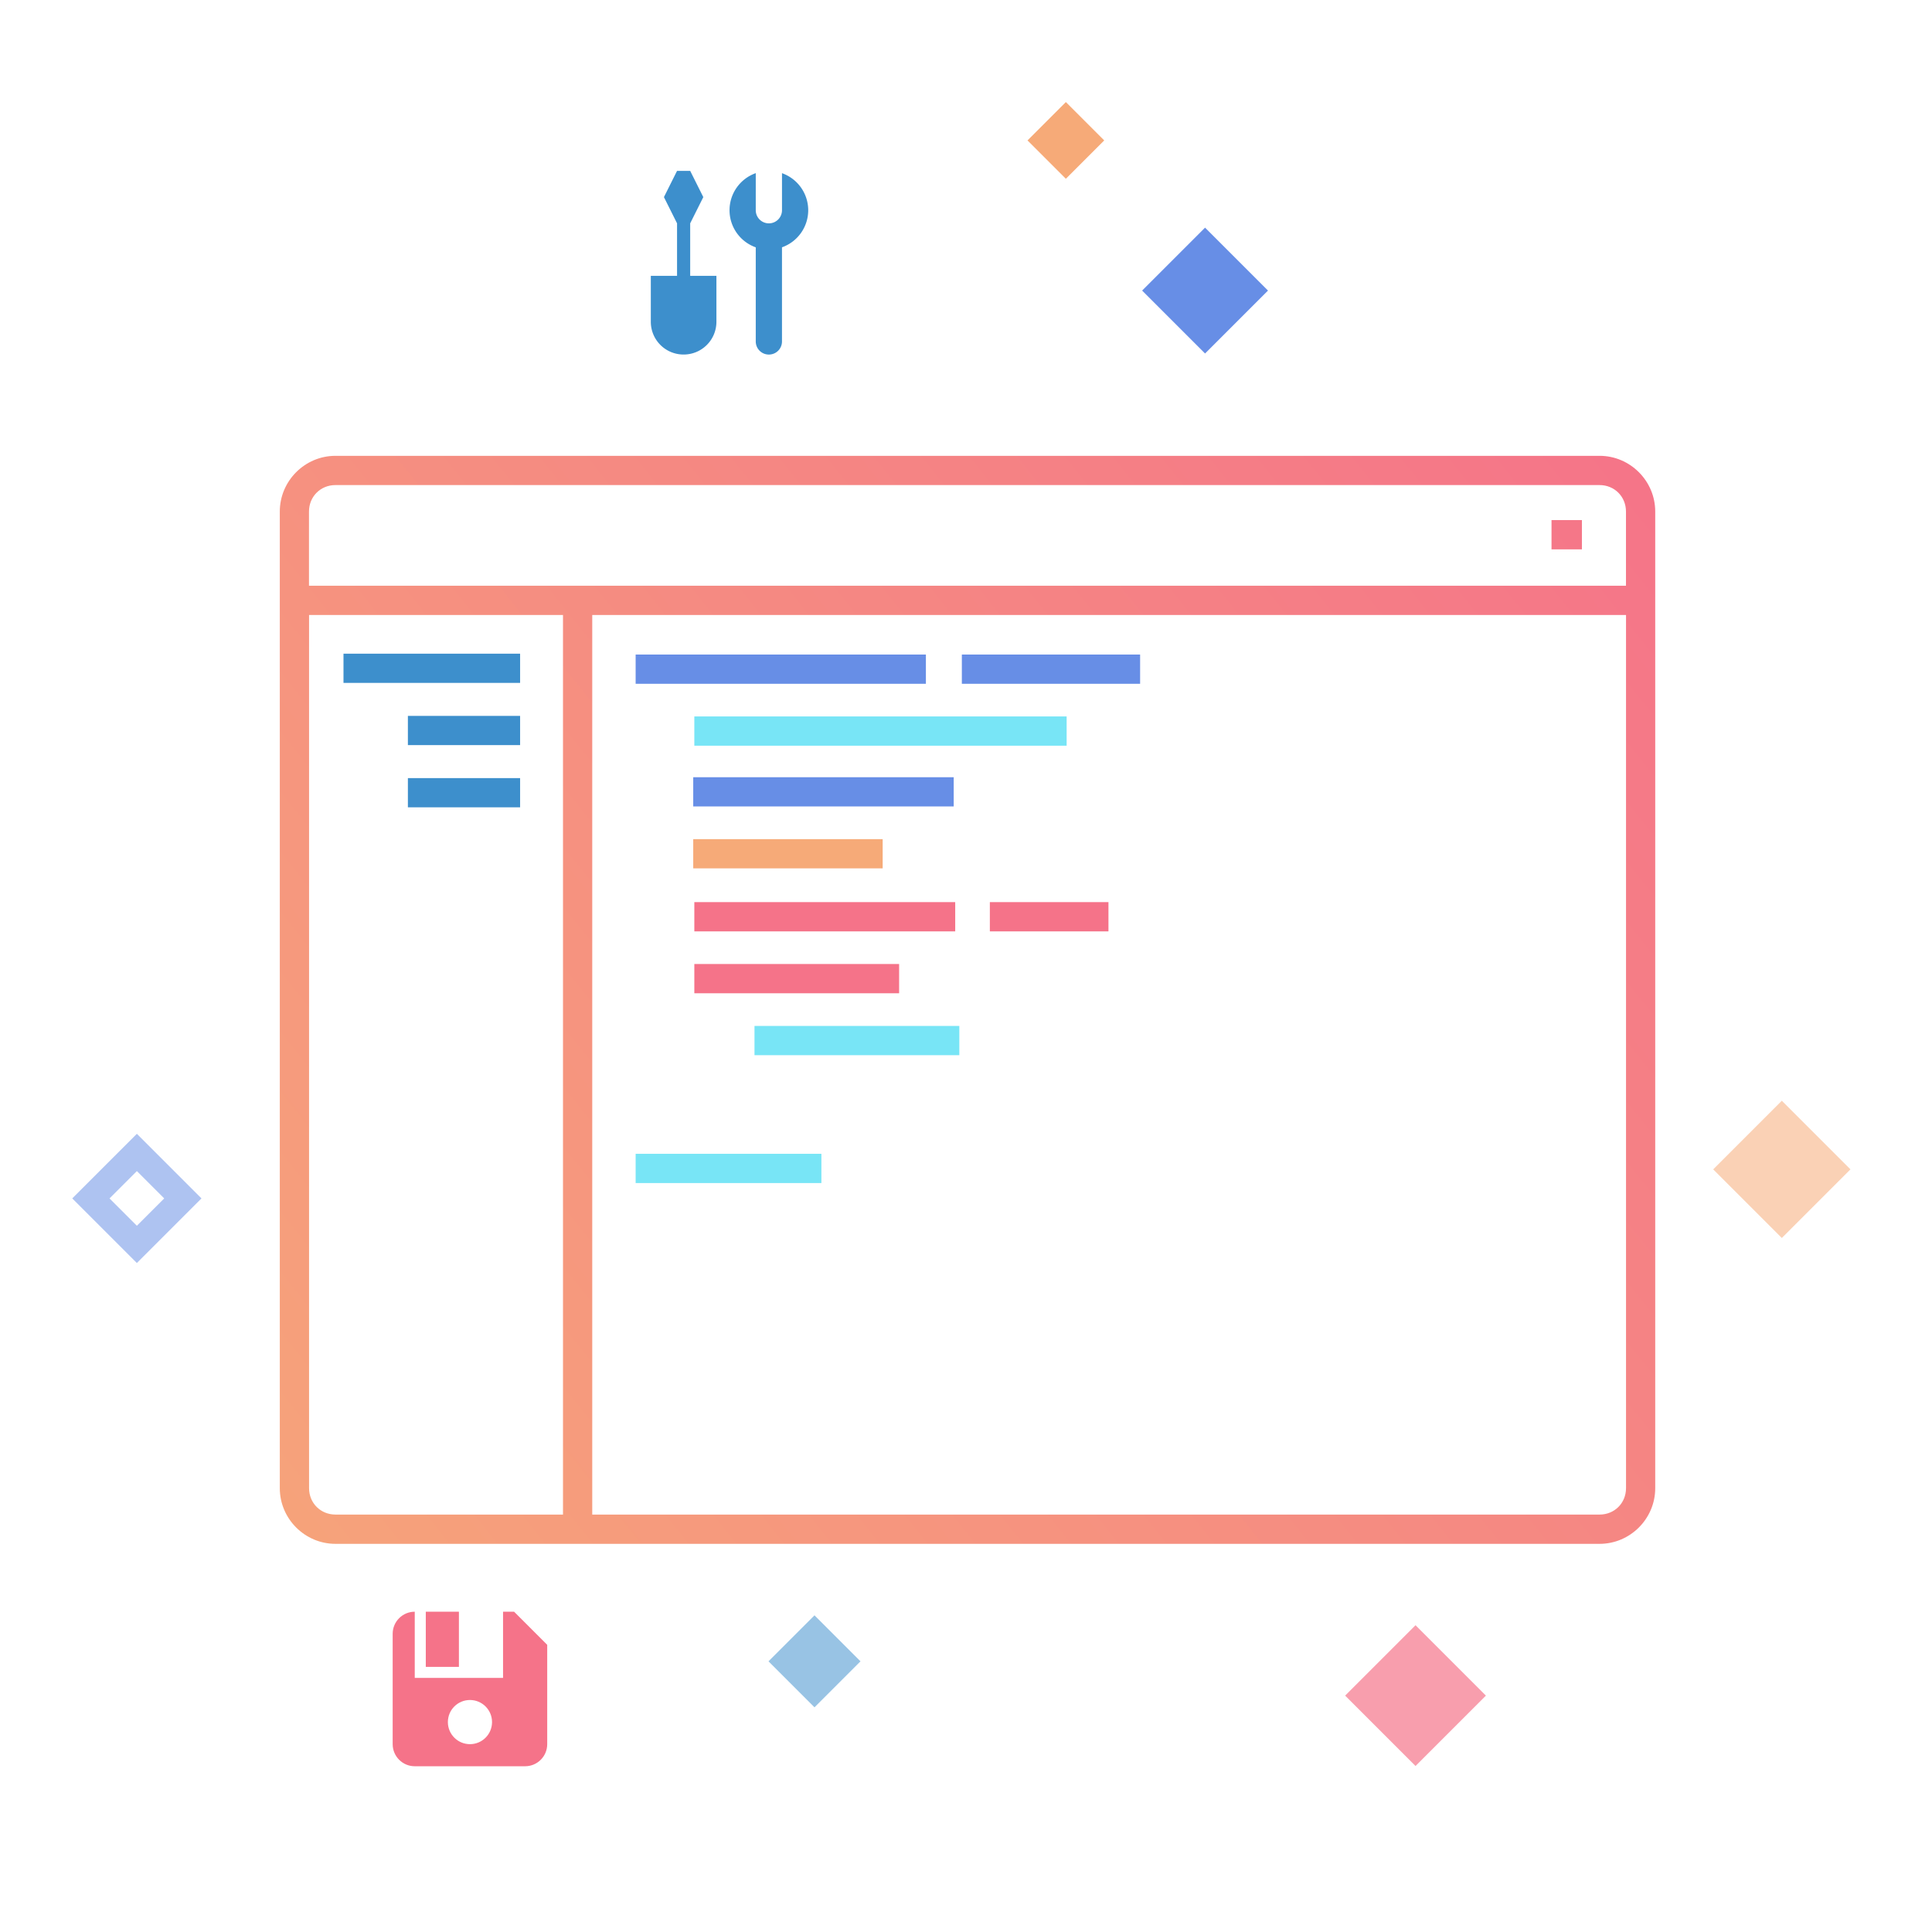 <?xml version="1.0" encoding="UTF-8"?>
<svg width="250" height="250" version="1.1" viewBox="0 0 66.146 66.146" xmlns="http://www.w3.org/2000/svg" xmlns:cc="http://creativecommons.org/ns#" xmlns:dc="http://purl.org/dc/elements/1.1/" xmlns:rdf="http://www.w3.org/1999/02/22-rdf-syntax-ns#" xmlns:xlink="http://www.w3.org/1999/xlink">
<defs>
<linearGradient id="a" x1="14.032" x2="221.75" y1="225.51" y2="60" gradientUnits="userSpaceOnUse">
<stop stop-color="#f6aa78" offset="0"/>
<stop stop-color="#f57389" offset="1"/>
</linearGradient>
</defs>
<g transform="translate(0 -230.85)">
<path transform="matrix(.265 0 0 .265 0 230.85)" d="m43.34 58.891c-3.952 0-7.191 3.245-7.191 7.197v126.18c0 3.952 3.239 7.191 7.191 7.191h163.32c3.952 0 7.189-3.239 7.189-7.191v-126.18c0-3.952-3.237-7.197-7.189-7.197h-163.32zm0 3.779h163.32c1.924 0 3.41 1.494 3.41 3.418v9.588h-170.15v-9.588c0-1.924 1.488-3.418 3.412-3.418zm157.11 4.525v3.779h3.928v-3.779h-3.928zm-160.52 12.262h32.807v116.22h-29.395c-1.924 0-3.412-1.486-3.412-3.41v-112.81zm36.586 0h133.56v112.81c0 1.924-1.486 3.41-3.41 3.41h-130.15v-116.22z" color="#000000" color-rendering="auto" dominant-baseline="auto" fill="url(#a)" image-rendering="auto" shape-rendering="auto" solid-color="#000000" style="font-feature-settings:normal;font-variant-alternates:normal;font-variant-caps:normal;font-variant-ligatures:normal;font-variant-numeric:normal;font-variant-position:normal;isolation:auto;mix-blend-mode:normal;shape-padding:0;text-decoration-color:#000000;text-decoration-line:none;text-decoration-style:solid;text-indent:0;text-orientation:mixed;text-transform:none;white-space:normal"/>
<path d="m11.76 253.23v1h6.047v-1z" color="#000000" color-rendering="auto" dominant-baseline="auto" fill="#3d8fcc" image-rendering="auto" shape-rendering="auto" solid-color="#000000" style="font-feature-settings:normal;font-variant-alternates:normal;font-variant-caps:normal;font-variant-ligatures:normal;font-variant-numeric:normal;font-variant-position:normal;isolation:auto;mix-blend-mode:normal;shape-padding:0;text-decoration-color:#000000;text-decoration-line:none;text-decoration-style:solid;text-indent:0;text-orientation:mixed;text-transform:none;white-space:normal"/>
<path d="m13.965 255.36v1h3.842v-1z" color="#000000" color-rendering="auto" dominant-baseline="auto" fill="#3d8fcc" image-rendering="auto" shape-rendering="auto" solid-color="#000000" style="font-feature-settings:normal;font-variant-alternates:normal;font-variant-caps:normal;font-variant-ligatures:normal;font-variant-numeric:normal;font-variant-position:normal;isolation:auto;mix-blend-mode:normal;shape-padding:0;text-decoration-color:#000000;text-decoration-line:none;text-decoration-style:solid;text-indent:0;text-orientation:mixed;text-transform:none;white-space:normal"/>
<path d="m13.965 257.49v1h3.842v-1z" color="#000000" color-rendering="auto" dominant-baseline="auto" fill="#3d8fcc" image-rendering="auto" shape-rendering="auto" solid-color="#000000" style="font-feature-settings:normal;font-variant-alternates:normal;font-variant-caps:normal;font-variant-ligatures:normal;font-variant-numeric:normal;font-variant-position:normal;isolation:auto;mix-blend-mode:normal;shape-padding:0;text-decoration-color:#000000;text-decoration-line:none;text-decoration-style:solid;text-indent:0;text-orientation:mixed;text-transform:none;white-space:normal"/>
<path transform="matrix(.265 0 0 .265 0 230.85)" d="m82.123 84.564v3.779h37.5v-3.779h-37.5zm42.145 0v3.779h23.031v-3.779h-23.031z" color="#000000" color-rendering="auto" dominant-baseline="auto" fill="#678ee6" image-rendering="auto" shape-rendering="auto" solid-color="#000000" style="font-feature-settings:normal;font-variant-alternates:normal;font-variant-caps:normal;font-variant-ligatures:normal;font-variant-numeric:normal;font-variant-position:normal;isolation:auto;mix-blend-mode:normal;shape-padding:0;text-decoration-color:#000000;text-decoration-line:none;text-decoration-style:solid;text-indent:0;text-orientation:mixed;text-transform:none;white-space:normal"/>
<path transform="matrix(.265 0 0 .265 0 230.85)" d="m89.705 92.561v3.781h48.1v-3.781h-48.1zm7.773 39.986v3.779h26.463v-3.779h-26.463zm-15.355 16.521v3.779h23.998v-3.779h-23.998z" color="#000000" color-rendering="auto" dominant-baseline="auto" fill="#78e5f6" image-rendering="auto" shape-rendering="auto" solid-color="#000000" style="font-feature-settings:normal;font-variant-alternates:normal;font-variant-caps:normal;font-variant-ligatures:normal;font-variant-numeric:normal;font-variant-position:normal;isolation:auto;mix-blend-mode:normal;shape-padding:0;text-decoration-color:#000000;text-decoration-line:none;text-decoration-style:solid;text-indent:0;text-orientation:mixed;text-transform:none;white-space:normal"/>
<path d="m23.734 257.46v1h8.918v-1z" color="#000000" color-rendering="auto" dominant-baseline="auto" fill="#678ee6" image-rendering="auto" shape-rendering="auto" solid-color="#000000" style="font-feature-settings:normal;font-variant-alternates:normal;font-variant-caps:normal;font-variant-ligatures:normal;font-variant-numeric:normal;font-variant-position:normal;isolation:auto;mix-blend-mode:normal;shape-padding:0;text-decoration-color:#000000;text-decoration-line:none;text-decoration-style:solid;text-indent:0;text-orientation:mixed;text-transform:none;white-space:normal"/>
<path d="m23.734 259.58v1h6.486v-1z" color="#000000" color-rendering="auto" dominant-baseline="auto" fill="#f6aa78" image-rendering="auto" shape-rendering="auto" solid-color="#000000" style="font-feature-settings:normal;font-variant-alternates:normal;font-variant-caps:normal;font-variant-ligatures:normal;font-variant-numeric:normal;font-variant-position:normal;isolation:auto;mix-blend-mode:normal;shape-padding:0;text-decoration-color:#000000;text-decoration-line:none;text-decoration-style:solid;text-indent:0;text-orientation:mixed;text-transform:none;white-space:normal"/>
<path transform="matrix(.265 0 0 .265 0 230.85)" d="m89.705 116.55v3.781h33.705v-3.781h-33.705zm38.18 0v3.781h15.324v-3.781h-15.324zm-38.18 7.996v3.781h26.457v-3.781h-26.457z" color="#000000" color-rendering="auto" dominant-baseline="auto" fill="#f57389" image-rendering="auto" shape-rendering="auto" solid-color="#000000" style="font-feature-settings:normal;font-variant-alternates:normal;font-variant-caps:normal;font-variant-ligatures:normal;font-variant-numeric:normal;font-variant-position:normal;isolation:auto;mix-blend-mode:normal;shape-padding:0;text-decoration-color:#000000;text-decoration-line:none;text-decoration-style:solid;text-indent:0;text-orientation:mixed;text-transform:none;white-space:normal"/>
<rect transform="rotate(-45)" x="-150.07" y="233.02" width="3.323" height="3.323" ry="0" fill="#f6aa78" opacity=".545" stroke-width="0"/>
<rect transform="rotate(-45)" x="-142.62" y="197.92" width="3.047" height="3.047" ry="0" fill="#678ee6" stroke-width="0"/>
<path d="m2.474 271.88 0.319 0.319 1.893 1.893 2.212-2.212-2.212-2.212zm1.276 0 0.936-0.936 0.936 0.936-0.936 0.936z" color="#000000" color-rendering="auto" dominant-baseline="auto" fill="#678ee6" image-rendering="auto" opacity=".528" shape-rendering="auto" solid-color="#000000" style="font-feature-settings:normal;font-variant-alternates:normal;font-variant-caps:normal;font-variant-ligatures:normal;font-variant-numeric:normal;font-variant-position:normal;isolation:auto;mix-blend-mode:normal;shape-padding:0;text-decoration-color:#000000;text-decoration-line:none;text-decoration-style:solid;text-indent:0;text-orientation:mixed;text-transform:none;white-space:normal"/>
<rect transform="rotate(-45)" x="-171.72" y="236.85" width="3.408" height="3.408" ry="0" fill="#f57389" opacity=".694"/>
<rect transform="rotate(-45)" x="-184.85" y="222.06" width="2.227" height="2.227" ry="0" fill="#3d8fcc" opacity=".528" stroke-width="0"/>
<rect transform="rotate(-45)" x="-141.76" y="191.51" width="1.857" height="1.857" ry="0" fill="#f6aa78" stroke-width="0"/>
<path d="m14.2 286.03c-0.417 0-0.756 0.338-0.756 0.756v3.779c0 0.417 0.338 0.756 0.756 0.756h3.779c0.417 0 0.756-0.338 0.756-0.756v-3.401l-1.134-1.134h-0.378v2.267h-3.023zm0.378 0v1.889h1.134v-1.889zm1.512 3.023c0.417 0 0.756 0.338 0.756 0.756 0 0.417-0.338 0.756-0.756 0.756-0.417 0-0.756-0.338-0.756-0.756s0.338-0.756 0.756-0.756z" fill="#f57389"/>
<path d="m23.18 236.7-0.449 0.898 0.449 0.898v1.797h-0.898v1.572c0 0.622 0.501 1.123 1.123 1.123 0.622 0 1.123-0.501 1.123-1.123v-1.572h-0.898v-1.797l0.449-0.898-0.449-0.898zm2.695 0.078a1.347 1.347 0 0 0 -0.898 1.27 1.347 1.347 0 0 0 0.898 1.27v3.222c0 0.249 0.2 0.449 0.449 0.449 0.249 0 0.449-0.2 0.449-0.449v-3.223a1.347 1.347 0 0 0 0.898 -1.269 1.347 1.347 0 0 0 -0.898 -1.269v1.269a0.449 0.449 0 0 1 -0.449 0.449 0.449 0.449 0 0 1 -0.449 -0.449z" fill="#3d8fcc"/>
</g>
</svg>
